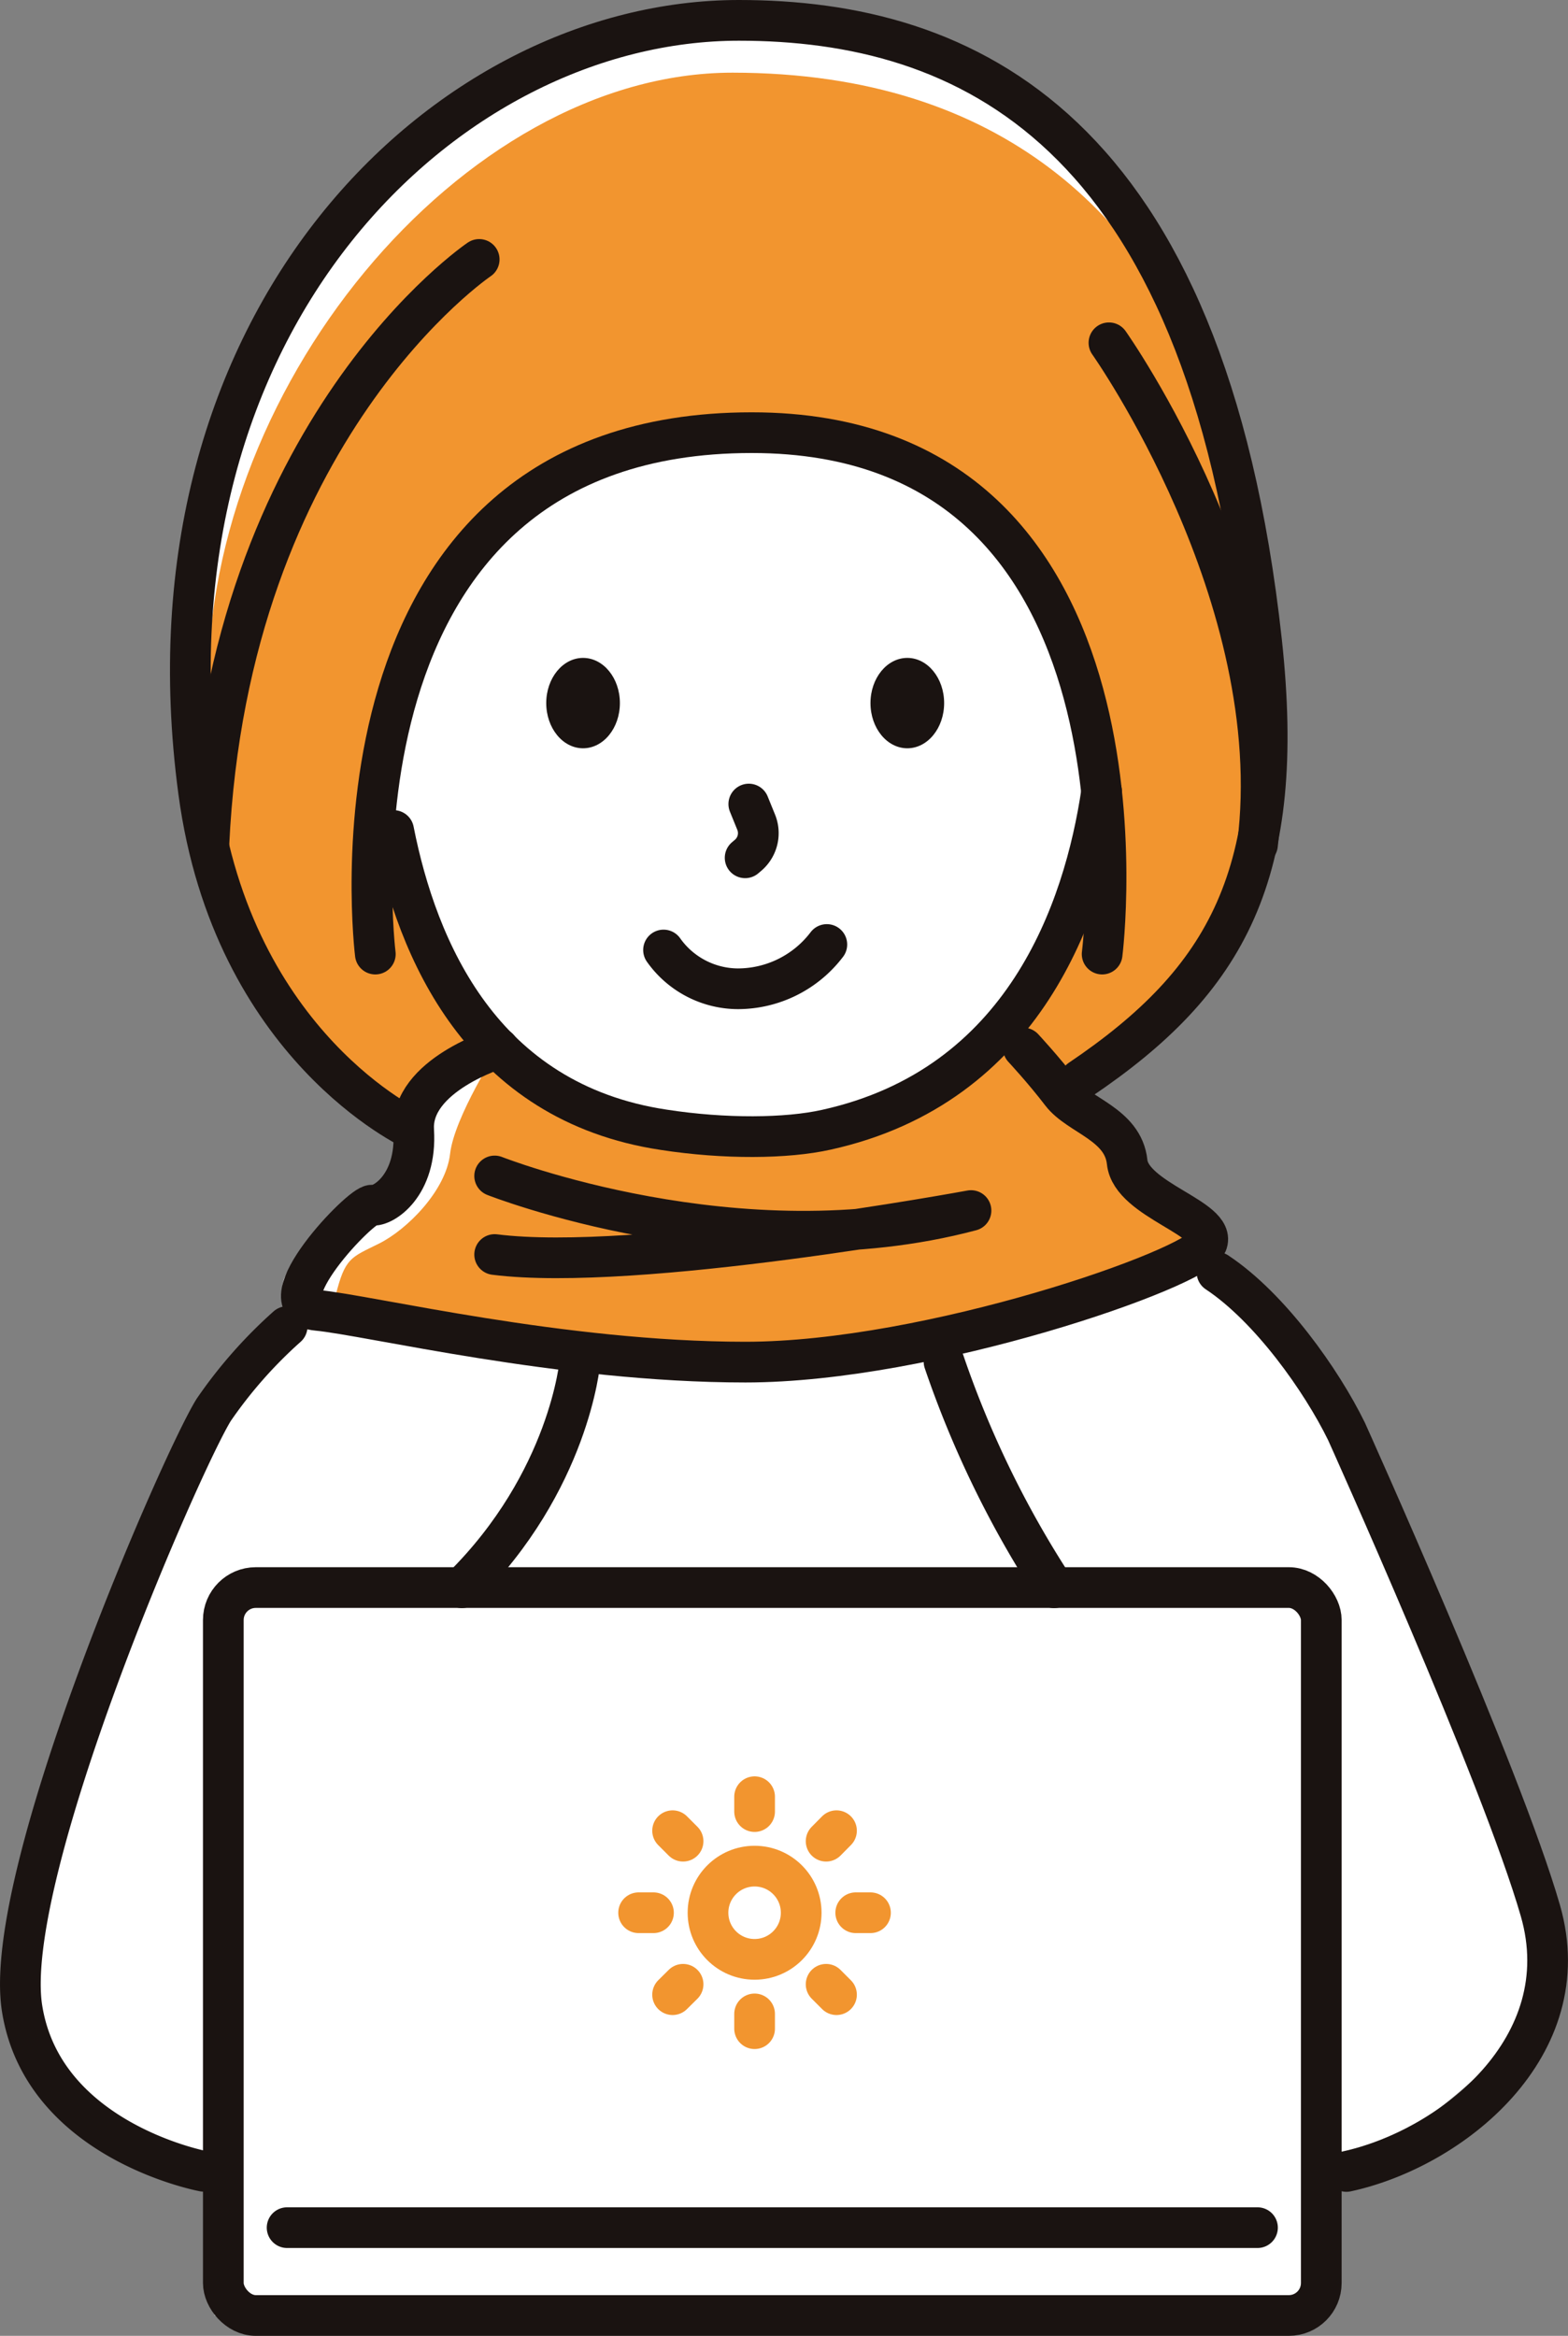 <svg xmlns="http://www.w3.org/2000/svg" viewBox="0 0 154.12 229.5"><rect x="0" y="0" width="154.12" height="229.5" fill="#808080" stroke="none"/><defs><style>.cls-1{fill:#fff;}.cls-2{fill:#f2952f;}.cls-3,.cls-5{fill:none;stroke-linecap:round;stroke-linejoin:round;stroke-width:4px;}.cls-3{stroke:#1a1311;}.cls-4{fill:#1a1311;}.cls-5{stroke:#f2952f;}</style></defs><g id="レイヤー_2" data-name="レイヤー 2"><g id="レイヤー_2-2" data-name="レイヤー 2"><path id="パス_202" data-name="パス 202" class="cls-1" d="M113.81,117.76c2.13.94,3.86,5.25,5.81,7.23,4.57,4.61,9.09,9.18,13.5,19.34,6.3,14.51,22.75,46.18,17,54.27s-20.05,16.34-20.05,16.34L129,227.5H21.08V214.43S2,210.36,1.3,197.33,12,145.76,22.13,135.79l7.3-5.45s-3.92-3.84.16-6.72,7-5.25,7-5.25l3.67-3.71.41-3.63S23.15,95.74,20.49,84.23,14.87,34.31,38.69,17,75.27-1,95.44,7,124,50.28,124,63s-.58,25.18-4.34,30.71-14.41,14.55-14.41,14.55,1.71-.75,3.12,3.42A11.37,11.37,0,0,0,113.81,117.76Z"/><path id="パス_214" data-name="パス 214" class="cls-2" d="M72,7.14c-26.63,0-52.66,31.52-51.5,62.16s18.16,40.64,18.16,40.64l1.54,4.72s-3.55-3.6,1.64-7.28S49,103,49,103,37,84.27,37.11,77.86s6-35.35,36.78-35.35S108,74.56,108.33,82.21s-9.44,18.41-9.44,18.41l5.58,6.26s16-6.58,19.13-23.9S125.9,7.17,72,7.14Z"/><path id="パス_215" data-name="パス 215" class="cls-2" d="M117.91,122.15l-4.1-4.39L110.24,111l-12-10.41S89.81,111.71,72,111.71,49,103,49,103s-4.35,6.73-4.76,10.36-4.24,7.46-7,8.83-3.32,1.37-4.25,5.09-4.76,3.1-4.76,3.1,36.18,4.09,47.69,4.09S117.91,122.15,117.91,122.15Z"/><path id="パス_288" data-name="パス 288" class="cls-3" d="M38.69,81.6C41,93.3,47.33,108.3,65.22,111c6,.93,12.11.87,16,0,19.5-4.31,25.34-21.65,27.06-33.22"/><ellipse id="楕円形_44" data-name="楕円形 44" class="cls-4" cx="57.31" cy="69.08" rx="3.62" ry="4.44"/><ellipse id="楕円形_45" data-name="楕円形 45" class="cls-4" cx="89.18" cy="69.08" rx="3.62" ry="4.44"/><path id="パス_289" data-name="パス 289" class="cls-3" d="M73.6,79l.72,1.77A2.86,2.86,0,0,1,73.57,84l-.33.28"/><path id="パス_290" data-name="パス 290" class="cls-3" d="M65.22,93.34a9,9,0,0,0,7.32,3.81,11,11,0,0,0,8.73-4.35"/><path id="パス_291" data-name="パス 291" class="cls-3" d="M28.22,130.34A45.22,45.22,0,0,0,21,138.53C17.77,143.75.1,184.25,2.17,197.33s17.84,16,17.84,16"/><path id="パス_292" data-name="パス 292" class="cls-3" d="M132.34,213.35c10.33-2.23,22.91-12.26,19.07-25.61s-19.07-47.12-19.07-47.12c-2.45-5-7.51-12.16-12.72-15.61"/><rect id="長方形_156" data-name="長方形 156" class="cls-3" x="21.95" y="155.98" width="107.92" height="71.52" rx="3.19"/><circle id="楕円形_46" data-name="楕円形 46" class="cls-5" cx="74.17" cy="187.93" r="4.58"/><line id="線_63" data-name="線 63" class="cls-5" x1="74.17" y1="176.53" x2="74.17" y2="177.99"/><line id="線_64" data-name="線 64" class="cls-5" x1="66.11" y1="179.87" x2="67.14" y2="180.9"/><line id="線_65" data-name="線 65" class="cls-5" x1="62.77" y1="187.93" x2="64.23" y2="187.93"/><line id="線_66" data-name="線 66" class="cls-5" x1="66.11" y1="195.98" x2="67.14" y2="194.96"/><line id="線_67" data-name="線 67" class="cls-5" x1="74.17" y1="199.32" x2="74.17" y2="197.87"/><line id="線_68" data-name="線 68" class="cls-5" x1="82.22" y1="195.98" x2="81.2" y2="194.96"/><line id="線_69" data-name="線 69" class="cls-5" x1="85.56" y1="187.93" x2="84.11" y2="187.93"/><line id="線_70" data-name="線 70" class="cls-5" x1="82.22" y1="179.87" x2="81.2" y2="180.9"/><line id="線_71" data-name="線 71" class="cls-3" x1="28.22" y1="218.87" x2="123.6" y2="218.87"/><path id="パス_340" data-name="パス 340" class="cls-3" d="M49,103s-8.68,2.62-8.34,8.07-3.05,7.51-4.08,7.34-10.62,9.84-5.43,10.33,24,5.09,42.12,5.09,44.29-9.2,45.35-11.65-7.43-4.25-7.83-8-4.77-4.56-6.47-6.79-3.74-4.42-3.74-4.42"/><path id="パス_341" data-name="パス 341" class="cls-3" d="M48.62,115.54s24,9.47,46.82,3.4c0,0-32.87,6.09-46.82,4.32"/><path id="パス_342" data-name="パス 342" class="cls-3" d="M36.89,93.74s-6.41-51.23,37-51.23c41,0,34.44,51.23,34.44,51.23"/><path id="パス_343" data-name="パス 343" class="cls-3" d="M40.63,111s-17.75-8.12-21.11-33.22C13.31,31.41,43.87,2,72.63,2,94.78,2,118.46,12.39,124,63c2.48,22.82-3.36,33.32-17.83,43.08"/><path id="パス_344" data-name="パス 344" class="cls-3" d="M47.1,25.49S22.43,42.12,20.53,83"/><path id="パス_345" data-name="パス 345" class="cls-3" d="M109,33.68S126.67,58.62,123.6,83"/><path id="パス_346" data-name="パス 346" class="cls-3" d="M57,133.79S56,145.53,45.4,156"/><path id="パス_347" data-name="パス 347" class="cls-3" d="M92.79,133.79A99.13,99.13,0,0,0,103.61,156"/></g></g></svg>